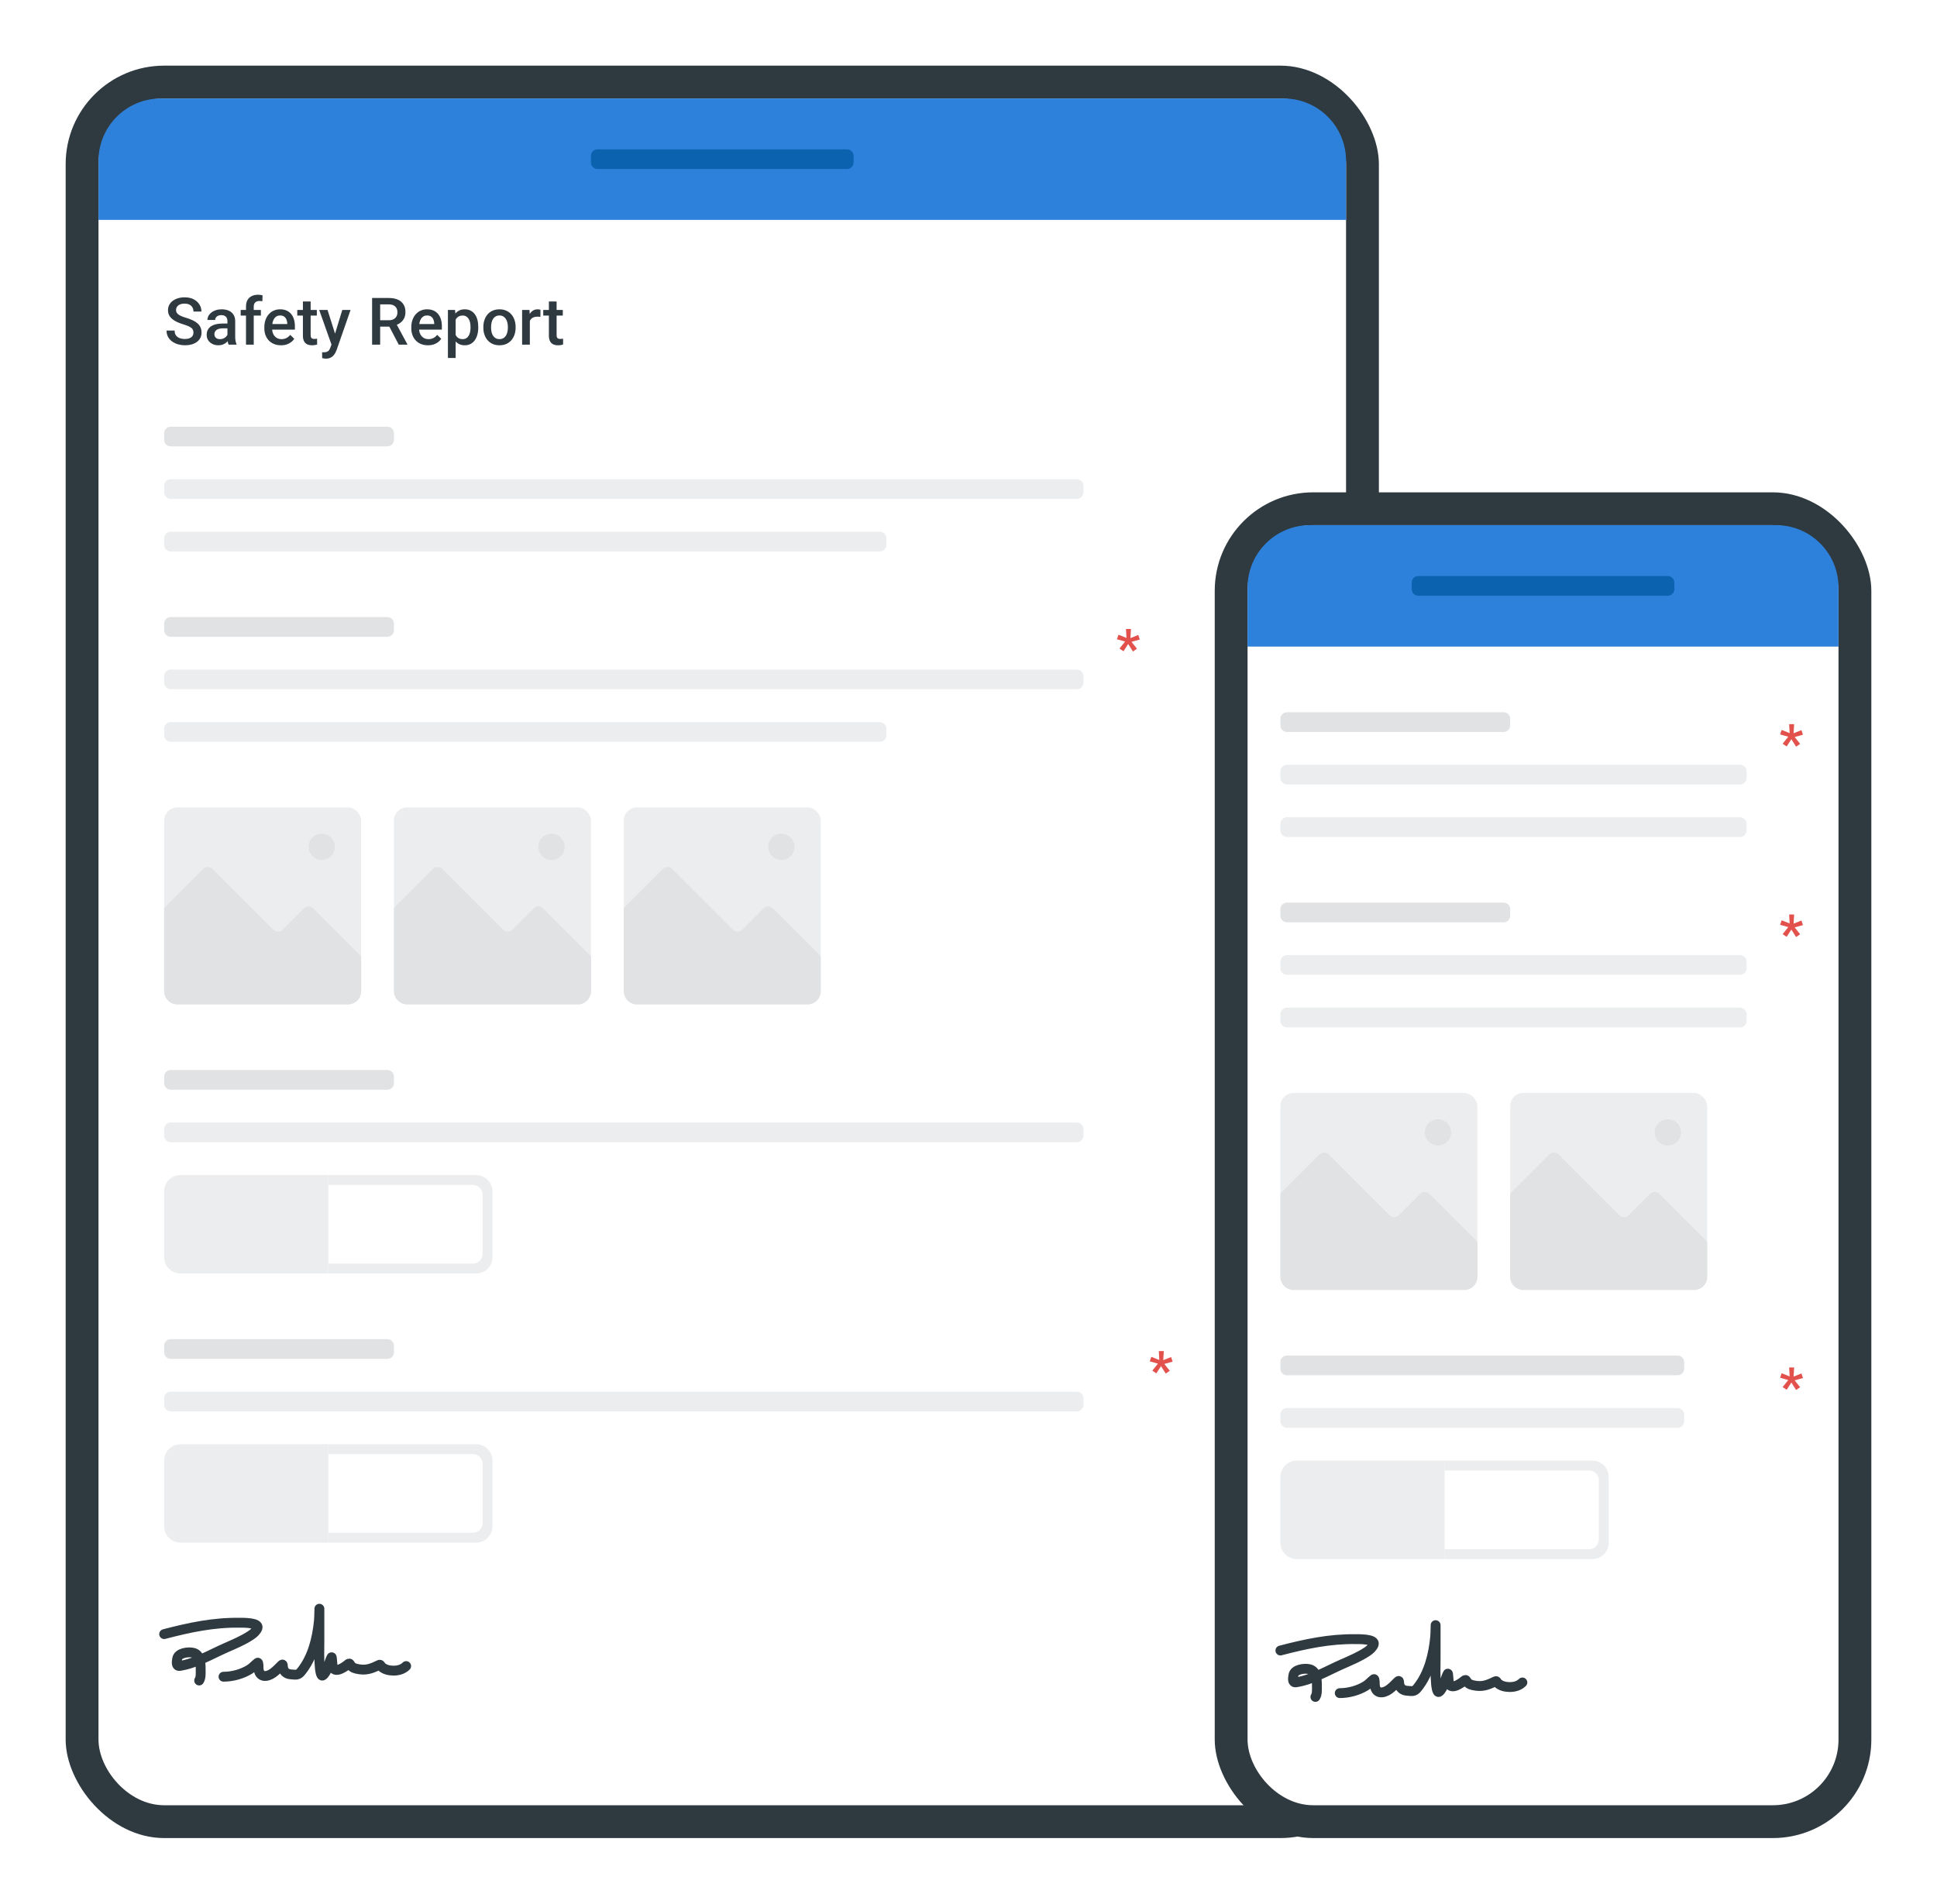 <svg width="590" height="580" viewBox="0 0 590 580" fill="none" xmlns="http://www.w3.org/2000/svg">
<g filter="url(#filter0_d_8_5363)">
<rect x="20" y="15" width="400" height="540" rx="30" fill="#2E3940"/>
<rect x="30" y="25" width="380" height="520" rx="20" fill="white"/>
<path d="M30 44C30 33.507 38.507 25 49 25H391C401.493 25 410 33.507 410 44V62H30V44Z" fill="#2E81DA"/>
<path d="M180 42.5C180 41.395 180.895 40.5 182 40.5H258C259.105 40.5 260 41.395 260 42.5V44.5C260 45.605 259.105 46.5 258 46.5H182C180.895 46.5 180 45.605 180 44.5V42.5Z" fill="#0B62AF"/>
<path d="M58.926 96.338C58.926 96.045 58.88 95.784 58.789 95.557C58.704 95.329 58.551 95.12 58.33 94.932C58.109 94.743 57.796 94.561 57.393 94.385C56.995 94.203 56.488 94.017 55.869 93.828C55.192 93.62 54.567 93.389 53.994 93.135C53.428 92.874 52.933 92.575 52.51 92.236C52.087 91.891 51.758 91.497 51.523 91.055C51.289 90.606 51.172 90.088 51.172 89.502C51.172 88.922 51.292 88.395 51.533 87.92C51.781 87.445 52.129 87.034 52.578 86.689C53.034 86.338 53.571 86.068 54.19 85.879C54.808 85.684 55.492 85.586 56.24 85.586C57.295 85.586 58.203 85.781 58.965 86.172C59.733 86.562 60.322 87.087 60.732 87.744C61.149 88.402 61.357 89.128 61.357 89.922H58.926C58.926 89.453 58.825 89.04 58.623 88.682C58.428 88.317 58.128 88.031 57.725 87.822C57.328 87.614 56.823 87.51 56.211 87.51C55.632 87.51 55.15 87.598 54.766 87.773C54.382 87.949 54.095 88.187 53.906 88.486C53.717 88.786 53.623 89.124 53.623 89.502C53.623 89.769 53.685 90.013 53.809 90.234C53.932 90.449 54.121 90.651 54.375 90.84C54.629 91.022 54.948 91.195 55.332 91.357C55.716 91.52 56.169 91.676 56.69 91.826C57.477 92.061 58.164 92.321 58.75 92.607C59.336 92.887 59.824 93.206 60.215 93.564C60.605 93.922 60.898 94.329 61.094 94.785C61.289 95.234 61.387 95.745 61.387 96.318C61.387 96.917 61.266 97.458 61.025 97.939C60.785 98.415 60.44 98.822 59.99 99.16C59.547 99.492 59.014 99.749 58.389 99.932C57.77 100.107 57.08 100.195 56.318 100.195C55.635 100.195 54.961 100.104 54.297 99.922C53.639 99.74 53.04 99.463 52.5 99.092C51.96 98.714 51.53 98.245 51.211 97.686C50.892 97.119 50.732 96.458 50.732 95.703H53.184C53.184 96.165 53.262 96.559 53.418 96.885C53.581 97.21 53.805 97.477 54.092 97.686C54.378 97.887 54.71 98.037 55.088 98.135C55.472 98.232 55.882 98.281 56.318 98.281C56.891 98.281 57.37 98.2 57.754 98.037C58.145 97.874 58.438 97.647 58.633 97.353C58.828 97.061 58.926 96.722 58.926 96.338ZM69.277 97.881V92.842C69.277 92.464 69.209 92.139 69.072 91.865C68.936 91.592 68.727 91.38 68.447 91.231C68.174 91.081 67.829 91.006 67.412 91.006C67.028 91.006 66.696 91.071 66.416 91.201C66.136 91.331 65.918 91.507 65.762 91.728C65.606 91.95 65.527 92.201 65.527 92.481H63.184C63.184 92.064 63.285 91.66 63.486 91.269C63.688 90.879 63.981 90.531 64.365 90.225C64.749 89.919 65.208 89.678 65.742 89.502C66.276 89.326 66.875 89.238 67.539 89.238C68.333 89.238 69.037 89.372 69.648 89.639C70.267 89.906 70.752 90.309 71.103 90.85C71.462 91.383 71.641 92.054 71.641 92.861V97.559C71.641 98.04 71.673 98.473 71.738 98.857C71.81 99.235 71.911 99.564 72.041 99.844V100H69.629C69.518 99.746 69.43 99.424 69.365 99.033C69.307 98.636 69.277 98.252 69.277 97.881ZM69.619 93.574L69.639 95.029H67.949C67.513 95.029 67.129 95.072 66.797 95.156C66.465 95.234 66.188 95.352 65.967 95.508C65.745 95.664 65.579 95.853 65.469 96.074C65.358 96.296 65.303 96.546 65.303 96.826C65.303 97.106 65.368 97.363 65.498 97.598C65.628 97.826 65.817 98.005 66.064 98.135C66.318 98.265 66.624 98.33 66.982 98.33C67.464 98.33 67.884 98.232 68.242 98.037C68.607 97.835 68.893 97.591 69.102 97.305C69.31 97.012 69.421 96.735 69.434 96.475L70.195 97.519C70.117 97.787 69.984 98.073 69.795 98.379C69.606 98.685 69.359 98.978 69.053 99.258C68.753 99.531 68.392 99.756 67.969 99.932C67.552 100.107 67.07 100.195 66.523 100.195C65.833 100.195 65.218 100.059 64.678 99.785C64.137 99.505 63.714 99.131 63.408 98.662C63.102 98.187 62.949 97.65 62.949 97.051C62.949 96.491 63.053 95.996 63.262 95.566C63.477 95.13 63.789 94.766 64.199 94.473C64.616 94.18 65.124 93.958 65.723 93.809C66.322 93.652 67.005 93.574 67.773 93.574H69.619ZM77.285 100H74.932V88.418C74.932 87.63 75.078 86.969 75.371 86.436C75.671 85.895 76.097 85.488 76.65 85.215C77.204 84.935 77.858 84.795 78.613 84.795C78.848 84.795 79.079 84.811 79.307 84.844C79.534 84.87 79.756 84.912 79.971 84.971L79.912 86.787C79.782 86.755 79.639 86.732 79.482 86.719C79.333 86.706 79.17 86.699 78.994 86.699C78.636 86.699 78.327 86.768 78.066 86.904C77.812 87.034 77.617 87.227 77.481 87.481C77.35 87.734 77.285 88.047 77.285 88.418V100ZM79.463 89.434V91.152H73.311V89.434H79.463ZM85.596 100.195C84.814 100.195 84.108 100.068 83.477 99.814C82.852 99.554 82.318 99.193 81.875 98.731C81.439 98.268 81.103 97.725 80.869 97.1C80.635 96.475 80.518 95.801 80.518 95.078V94.688C80.518 93.861 80.638 93.112 80.879 92.441C81.12 91.771 81.455 91.198 81.885 90.723C82.314 90.241 82.822 89.873 83.408 89.619C83.994 89.365 84.629 89.238 85.312 89.238C86.068 89.238 86.728 89.365 87.295 89.619C87.861 89.873 88.33 90.231 88.701 90.693C89.079 91.149 89.359 91.693 89.541 92.324C89.73 92.956 89.824 93.652 89.824 94.414V95.42H81.66V93.731H87.5V93.545C87.487 93.122 87.402 92.725 87.246 92.353C87.096 91.982 86.865 91.683 86.553 91.455C86.24 91.227 85.824 91.113 85.303 91.113C84.912 91.113 84.564 91.198 84.258 91.367C83.958 91.53 83.708 91.768 83.506 92.08C83.304 92.393 83.148 92.77 83.037 93.213C82.933 93.649 82.881 94.141 82.881 94.688V95.078C82.881 95.54 82.943 95.97 83.066 96.367C83.197 96.758 83.385 97.1 83.633 97.393C83.88 97.686 84.18 97.917 84.531 98.086C84.883 98.249 85.283 98.33 85.732 98.33C86.299 98.33 86.803 98.216 87.246 97.988C87.689 97.76 88.073 97.438 88.398 97.022L89.639 98.223C89.411 98.555 89.115 98.874 88.75 99.18C88.385 99.479 87.939 99.723 87.412 99.912C86.891 100.101 86.286 100.195 85.596 100.195ZM96.504 89.434V91.152H90.547V89.434H96.504ZM92.266 86.846H94.619V97.08C94.619 97.406 94.665 97.656 94.756 97.832C94.853 98.001 94.987 98.115 95.156 98.174C95.326 98.232 95.524 98.262 95.752 98.262C95.915 98.262 96.071 98.252 96.221 98.232C96.37 98.213 96.491 98.193 96.582 98.174L96.592 99.971C96.397 100.029 96.169 100.081 95.908 100.127C95.654 100.173 95.361 100.195 95.029 100.195C94.489 100.195 94.01 100.101 93.594 99.912C93.177 99.717 92.852 99.401 92.617 98.965C92.383 98.529 92.266 97.949 92.266 97.227V86.846ZM101.387 98.848L104.258 89.434H106.777L102.539 101.611C102.441 101.872 102.314 102.155 102.158 102.461C102.002 102.767 101.797 103.057 101.543 103.33C101.296 103.61 100.986 103.835 100.615 104.004C100.244 104.18 99.795 104.268 99.268 104.268C99.059 104.268 98.857 104.248 98.662 104.209C98.473 104.176 98.294 104.141 98.125 104.102L98.115 102.305C98.18 102.311 98.258 102.318 98.35 102.324C98.447 102.331 98.525 102.334 98.584 102.334C98.975 102.334 99.3 102.285 99.561 102.188C99.821 102.096 100.033 101.947 100.195 101.738C100.365 101.53 100.508 101.25 100.625 100.898L101.387 98.848ZM99.766 89.434L102.275 97.344L102.695 99.824L101.064 100.244L97.227 89.434H99.766ZM113.34 85.781H118.369C119.45 85.781 120.371 85.944 121.133 86.269C121.895 86.595 122.477 87.077 122.881 87.715C123.291 88.346 123.496 89.128 123.496 90.059C123.496 90.768 123.366 91.393 123.105 91.934C122.845 92.474 122.477 92.93 122.002 93.301C121.527 93.665 120.96 93.949 120.303 94.15L119.561 94.512H115.039L115.02 92.568H118.408C118.994 92.568 119.482 92.464 119.873 92.256C120.264 92.047 120.557 91.764 120.752 91.406C120.954 91.042 121.055 90.632 121.055 90.176C121.055 89.681 120.957 89.251 120.762 88.887C120.573 88.516 120.28 88.232 119.883 88.037C119.486 87.835 118.981 87.734 118.369 87.734H115.791V100H113.34V85.781ZM121.455 100L118.115 93.613L120.684 93.603L124.072 99.873V100H121.455ZM130.361 100.195C129.58 100.195 128.874 100.068 128.242 99.814C127.617 99.554 127.083 99.193 126.641 98.731C126.204 98.268 125.869 97.725 125.635 97.1C125.4 96.475 125.283 95.801 125.283 95.078V94.688C125.283 93.861 125.404 93.112 125.645 92.441C125.885 91.771 126.221 91.198 126.65 90.723C127.08 90.241 127.588 89.873 128.174 89.619C128.76 89.365 129.395 89.238 130.078 89.238C130.833 89.238 131.494 89.365 132.061 89.619C132.627 89.873 133.096 90.231 133.467 90.693C133.844 91.149 134.124 91.693 134.307 92.324C134.495 92.956 134.59 93.652 134.59 94.414V95.42H126.426V93.731H132.266V93.545C132.253 93.122 132.168 92.725 132.012 92.353C131.862 91.982 131.631 91.683 131.318 91.455C131.006 91.227 130.589 91.113 130.068 91.113C129.678 91.113 129.329 91.198 129.023 91.367C128.724 91.53 128.473 91.768 128.271 92.08C128.07 92.393 127.913 92.77 127.803 93.213C127.699 93.649 127.646 94.141 127.646 94.688V95.078C127.646 95.54 127.708 95.97 127.832 96.367C127.962 96.758 128.151 97.1 128.398 97.393C128.646 97.686 128.945 97.917 129.297 98.086C129.648 98.249 130.049 98.33 130.498 98.33C131.064 98.33 131.569 98.216 132.012 97.988C132.454 97.76 132.839 97.438 133.164 97.022L134.404 98.223C134.176 98.555 133.88 98.874 133.516 99.18C133.151 99.479 132.705 99.723 132.178 99.912C131.657 100.101 131.051 100.195 130.361 100.195ZM138.789 91.465V104.062H136.436V89.434H138.604L138.789 91.465ZM145.674 94.619V94.824C145.674 95.592 145.583 96.305 145.4 96.963C145.225 97.614 144.961 98.184 144.609 98.672C144.264 99.154 143.838 99.528 143.33 99.795C142.822 100.062 142.236 100.195 141.572 100.195C140.915 100.195 140.339 100.075 139.844 99.834C139.355 99.587 138.942 99.238 138.604 98.789C138.265 98.34 137.992 97.812 137.783 97.207C137.581 96.595 137.438 95.924 137.354 95.195V94.404C137.438 93.63 137.581 92.926 137.783 92.295C137.992 91.663 138.265 91.12 138.604 90.664C138.942 90.208 139.355 89.857 139.844 89.609C140.332 89.362 140.902 89.238 141.553 89.238C142.217 89.238 142.806 89.368 143.32 89.629C143.835 89.883 144.268 90.247 144.619 90.723C144.971 91.191 145.234 91.758 145.41 92.422C145.586 93.079 145.674 93.812 145.674 94.619ZM143.32 94.824V94.619C143.32 94.131 143.275 93.678 143.184 93.262C143.092 92.838 142.949 92.467 142.754 92.148C142.559 91.829 142.308 91.582 142.002 91.406C141.702 91.224 141.341 91.133 140.918 91.133C140.501 91.133 140.143 91.204 139.844 91.348C139.544 91.484 139.294 91.676 139.092 91.924C138.89 92.171 138.734 92.461 138.623 92.793C138.512 93.118 138.434 93.473 138.389 93.857V95.752C138.467 96.221 138.6 96.65 138.789 97.041C138.978 97.432 139.245 97.744 139.59 97.978C139.941 98.206 140.391 98.32 140.938 98.32C141.361 98.32 141.722 98.229 142.021 98.047C142.321 97.865 142.565 97.614 142.754 97.295C142.949 96.969 143.092 96.595 143.184 96.172C143.275 95.749 143.32 95.299 143.32 94.824ZM147.227 94.834V94.609C147.227 93.848 147.337 93.141 147.559 92.49C147.78 91.833 148.099 91.263 148.516 90.781C148.939 90.293 149.453 89.915 150.059 89.648C150.671 89.375 151.361 89.238 152.129 89.238C152.904 89.238 153.594 89.375 154.199 89.648C154.811 89.915 155.329 90.293 155.752 90.781C156.175 91.263 156.497 91.833 156.719 92.49C156.94 93.141 157.051 93.848 157.051 94.609V94.834C157.051 95.596 156.94 96.302 156.719 96.953C156.497 97.604 156.175 98.174 155.752 98.662C155.329 99.144 154.814 99.522 154.209 99.795C153.604 100.062 152.917 100.195 152.148 100.195C151.374 100.195 150.68 100.062 150.068 99.795C149.463 99.522 148.949 99.144 148.525 98.662C148.102 98.174 147.78 97.604 147.559 96.953C147.337 96.302 147.227 95.596 147.227 94.834ZM149.58 94.609V94.834C149.58 95.309 149.629 95.758 149.727 96.182C149.824 96.605 149.977 96.976 150.186 97.295C150.394 97.614 150.661 97.865 150.986 98.047C151.312 98.229 151.699 98.32 152.148 98.32C152.585 98.32 152.962 98.229 153.281 98.047C153.607 97.865 153.874 97.614 154.082 97.295C154.29 96.976 154.443 96.605 154.541 96.182C154.645 95.758 154.697 95.309 154.697 94.834V94.609C154.697 94.141 154.645 93.698 154.541 93.281C154.443 92.858 154.287 92.484 154.072 92.158C153.864 91.833 153.597 91.579 153.271 91.397C152.952 91.208 152.572 91.113 152.129 91.113C151.686 91.113 151.302 91.208 150.977 91.397C150.658 91.579 150.394 91.833 150.186 92.158C149.977 92.484 149.824 92.858 149.727 93.281C149.629 93.698 149.58 94.141 149.58 94.609ZM161.387 91.445V100H159.033V89.434H161.279L161.387 91.445ZM164.619 89.365L164.6 91.553C164.456 91.527 164.3 91.507 164.131 91.494C163.968 91.481 163.805 91.475 163.643 91.475C163.239 91.475 162.884 91.533 162.578 91.65C162.272 91.761 162.015 91.924 161.807 92.139C161.605 92.347 161.449 92.601 161.338 92.9C161.227 93.2 161.162 93.535 161.143 93.906L160.605 93.945C160.605 93.281 160.671 92.666 160.801 92.1C160.931 91.533 161.126 91.035 161.387 90.606C161.654 90.176 161.986 89.841 162.383 89.6C162.786 89.359 163.252 89.238 163.779 89.238C163.923 89.238 164.076 89.251 164.238 89.277C164.408 89.303 164.535 89.333 164.619 89.365ZM171.426 89.434V91.152H165.469V89.434H171.426ZM167.188 86.846H169.541V97.08C169.541 97.406 169.587 97.656 169.678 97.832C169.775 98.001 169.909 98.115 170.078 98.174C170.247 98.232 170.446 98.262 170.674 98.262C170.837 98.262 170.993 98.252 171.143 98.232C171.292 98.213 171.413 98.193 171.504 98.174L171.514 99.971C171.318 100.029 171.09 100.081 170.83 100.127C170.576 100.173 170.283 100.195 169.951 100.195C169.411 100.195 168.932 100.101 168.516 99.912C168.099 99.717 167.773 99.401 167.539 98.965C167.305 98.529 167.188 97.949 167.188 97.227V86.846Z" fill="#2E3940"/>
<path d="M50 127C50 125.895 50.895 125 52 125H118C119.105 125 120 125.895 120 127V129C120 130.105 119.105 131 118 131H52C50.895 131 50 130.105 50 129V127Z" fill="#E0E2E4"/>
<path d="M50 143C50 141.895 50.895 141 52 141H328C329.105 141 330 141.895 330 143V145C330 146.105 329.105 147 328 147H52C50.895 147 50 146.105 50 145V143Z" fill="#EBEDEF"/>
<path d="M50 159C50 157.895 50.895 157 52 157H268C269.105 157 270 157.895 270 159V161C270 162.105 269.105 163 268 163H52C50.895 163 50 162.105 50 161V159Z" fill="#EBEDEF"/>
<path d="M50 185C50 183.895 50.895 183 52 183H118C119.105 183 120 183.895 120 185V187C120 188.105 119.105 189 118 189H52C50.895 189 50 188.105 50 187V185Z" fill="#E0E2E4"/>
<path d="M50 201C50 199.895 50.895 199 52 199H328C329.105 199 330 199.895 330 201V203C330 204.105 329.105 205 328 205H52C50.895 205 50 204.105 50 203V201Z" fill="#EBEDEF"/>
<path d="M50 217C50 215.895 50.895 215 52 215H268C269.105 215 270 215.895 270 217V219C270 220.105 269.105 221 268 221H52C50.895 221 50 220.105 50 219V217Z" fill="#EBEDEF"/>
<path d="M340.984 192.594L342.695 190.461L340.211 189.758L340.68 188.383L343.117 189.352L342.969 186.625H344.484L344.32 189.406L346.711 188.445L347.172 189.844L344.648 190.547L346.305 192.633L345.078 193.492L343.641 191.211L342.211 193.422L340.984 192.594Z" fill="#E3514D"/>
<rect x="50" y="241" width="60" height="60" rx="4" fill="#EBEDEF"/>
<circle cx="98" cy="253" r="4" fill="#E0E2E4"/>
<path d="M61.919 259.748L50 271.667V297C50 299.209 51.791 301 54 301H106C108.209 301 110 299.209 110 297V286.333L95.414 271.748C94.633 270.967 93.367 270.966 92.586 271.748L86.081 278.252C85.3 279.034 84.034 279.034 83.252 278.252L64.748 259.748C63.967 258.967 62.7 258.966 61.919 259.748Z" fill="#E0E2E4"/>
<rect x="120" y="241" width="60" height="60" rx="4" fill="#EBEDEF"/>
<circle cx="168" cy="253" r="4" fill="#E0E2E4"/>
<path d="M131.919 259.748L120 271.667V297C120 299.209 121.791 301 124 301H176C178.209 301 180 299.209 180 297V286.333L165.414 271.748C164.633 270.967 163.367 270.966 162.586 271.748L156.081 278.252C155.3 279.034 154.034 279.034 153.252 278.252L134.748 259.748C133.966 258.967 132.7 258.966 131.919 259.748Z" fill="#E0E2E4"/>
<rect x="190" y="241" width="60" height="60" rx="4" fill="#EBEDEF"/>
<circle cx="238" cy="253" r="4" fill="#E0E2E4"/>
<path d="M201.919 259.748L190 271.667V297C190 299.209 191.791 301 194 301H246C248.209 301 250 299.209 250 297V286.333L235.414 271.748C234.633 270.967 233.367 270.966 232.586 271.748L226.081 278.252C225.3 279.034 224.034 279.034 223.252 278.252L204.748 259.748C203.966 258.967 202.7 258.966 201.919 259.748Z" fill="#E0E2E4"/>
<path d="M50 323C50 321.895 50.895 321 52 321H118C119.105 321 120 321.895 120 323V325C120 326.105 119.105 327 118 327H52C50.895 327 50 326.105 50 325V323Z" fill="#E0E2E4"/>
<path d="M50 339C50 337.895 50.895 337 52 337H328C329.105 337 330 337.895 330 339V341C330 342.105 329.105 343 328 343H52C50.895 343 50 342.105 50 341V339Z" fill="#EBEDEF"/>
<path d="M150 358C150 355.239 147.761 353 145 353H100V383H145C147.761 383 150 380.761 150 378V358Z" fill="#EBEDEF"/>
<path d="M147 359C147 357.343 145.657 356 144 356H100V380H144C145.657 380 147 378.657 147 377V359Z" fill="white"/>
<path d="M100 353H55C52.239 353 50 355.239 50 358V378C50 380.761 52.239 383 55 383H100V353Z" fill="#EBEDEF"/>
<path d="M50 405C50 403.895 50.895 403 52 403H118C119.105 403 120 403.895 120 405V407C120 408.105 119.105 409 118 409H52C50.895 409 50 408.105 50 407V405Z" fill="#E0E2E4"/>
<path d="M50 421C50 419.895 50.895 419 52 419H328C329.105 419 330 419.895 330 421V423C330 424.105 329.105 425 328 425H52C50.895 425 50 424.105 50 423V421Z" fill="#EBEDEF"/>
<path d="M150 440C150 437.239 147.761 435 145 435H100V465H145C147.761 465 150 462.761 150 460V440Z" fill="#EBEDEF"/>
<path d="M147 441C147 439.343 145.657 438 144 438H100V462H144C145.657 462 147 460.657 147 459V441Z" fill="white"/>
<path d="M100 435H55C52.239 435 50 437.239 50 440V460C50 462.761 52.239 465 55 465H100V435Z" fill="#EBEDEF"/>
<path d="M350.984 412.594L352.695 410.461L350.211 409.758L350.68 408.383L353.117 409.352L352.969 406.625H354.484L354.32 409.406L356.711 408.445L357.172 409.844L354.648 410.547L356.305 412.633L355.078 413.492L353.641 411.211L352.211 413.422L350.984 412.594Z" fill="#E3514D"/>
<path d="M50 492.86C57.633 490.866 64.993 489.275 72.948 489.396C73.486 489.404 79.139 489.23 78.408 491.057C78.063 491.92 77.273 492.626 76.528 493.131C74.123 494.76 71.368 495.888 68.724 497.058C64.297 499.018 59.641 501.786 54.791 502.544C53.55 502.738 53.827 501.336 53.966 500.394C54.237 498.566 57.301 498.206 58.757 498.526C61.129 499.048 61.126 501.857 61.126 503.768C61.126 504.736 61.224 506.157 60.663 507" stroke="#2E3940" stroke-width="3" stroke-linecap="round"/>
<path d="M68.08 505.841C70.778 505.841 73.7 505.046 76 503.639C76.948 503.059 77.601 502.243 78.46 501.591C78.799 501.334 78.748 503.127 78.756 503.278C78.889 506.073 81.19 506.118 83.147 504.708C84.08 504.035 84.874 503.187 85.684 502.377C86.085 501.976 86.129 502.058 86.16 502.596C86.252 504.181 87.112 505.034 88.684 505.133C90.193 505.227 90.739 505.5 91.775 504.206C95.243 499.87 96.616 494.173 97.145 488.765C97.26 487.594 97.287 484.06 97.287 485.237C97.287 488.538 97.287 491.839 97.287 495.14C97.287 497.804 97.15 500.531 97.428 503.188C97.44 503.303 97.677 505.922 98.317 505.455C99.75 504.409 100.133 501.461 100.995 499.917C101.144 499.651 101.213 502.56 101.395 503.008C102.151 504.87 104.979 502.86 105.837 502.158C106.013 502.015 106.373 501.627 106.558 501.952C107.05 502.812 107.578 503.185 108.593 503.42C111.425 504.076 113.059 503.421 115.496 502.235C115.891 502.043 115.92 502.514 116.165 502.75C117.117 503.665 118.492 503.966 119.771 503.987C121.206 504.01 122.675 503.632 123.712 502.596" stroke="#2E3940" stroke-width="3" stroke-linecap="round"/>
</g>
<g filter="url(#filter1_d_8_5363)">
<rect x="370" y="145" width="200" height="410" rx="30" fill="#2E3940"/>
<rect x="380" y="155" width="180" height="390" rx="20" fill="white"/>
<path d="M380 174C380 163.507 388.507 155 399 155H541C551.493 155 560 163.507 560 174V192H380V174Z" fill="#2E81DA"/>
<path d="M430 172.5C430 171.395 430.895 170.5 432 170.5H508C509.105 170.5 510 171.395 510 172.5V174.5C510 175.605 509.105 176.5 508 176.5H432C430.895 176.5 430 175.605 430 174.5V172.5Z" fill="#0B62AF"/>
<path d="M390 214C390 212.895 390.895 212 392 212H458C459.105 212 460 212.895 460 214V216C460 217.105 459.105 218 458 218H392C390.895 218 390 217.105 390 216V214Z" fill="#E0E2E4"/>
<path d="M390 230C390 228.895 390.895 228 392 228H530C531.105 228 532 228.895 532 230V232C532 233.105 531.105 234 530 234H392C390.895 234 390 233.105 390 232V230Z" fill="#EBEDEF"/>
<path d="M390 246C390 244.895 390.895 244 392 244H530C531.105 244 532 244.895 532 246V248C532 249.105 531.105 250 530 250H392C390.895 250 390 249.105 390 248V246Z" fill="#EBEDEF"/>
<path d="M542.984 221.594L544.695 219.461L542.211 218.758L542.68 217.383L545.117 218.352L544.969 215.625H546.484L546.32 218.406L548.711 217.445L549.172 218.844L546.648 219.547L548.305 221.633L547.078 222.492L545.641 220.211L544.211 222.422L542.984 221.594Z" fill="#E3514D"/>
<path d="M390 272C390 270.895 390.895 270 392 270H458C459.105 270 460 270.895 460 272V274C460 275.105 459.105 276 458 276H392C390.895 276 390 275.105 390 274V272Z" fill="#E0E2E4"/>
<path d="M390 288C390 286.895 390.895 286 392 286H530C531.105 286 532 286.895 532 288V290C532 291.105 531.105 292 530 292H392C390.895 292 390 291.105 390 290V288Z" fill="#EBEDEF"/>
<path d="M390 304C390 302.895 390.895 302 392 302H530C531.105 302 532 302.895 532 304V306C532 307.105 531.105 308 530 308H392C390.895 308 390 307.105 390 306V304Z" fill="#EBEDEF"/>
<path d="M542.984 279.594L544.695 277.461L542.211 276.758L542.68 275.383L545.117 276.352L544.969 273.625H546.484L546.32 276.406L548.711 275.445L549.172 276.844L546.648 277.547L548.305 279.633L547.078 280.492L545.641 278.211L544.211 280.422L542.984 279.594Z" fill="#E3514D"/>
<rect x="390" y="328" width="60" height="60" rx="4" fill="#EBEDEF"/>
<circle cx="438" cy="340" r="4" fill="#E0E2E4"/>
<path d="M401.919 346.748L390 358.667V384C390 386.209 391.791 388 394 388H446C448.209 388 450 386.209 450 384V373.333L435.414 358.748C434.633 357.967 433.367 357.966 432.586 358.748L426.081 365.252C425.3 366.034 424.034 366.034 423.252 365.252L404.748 346.748C403.966 345.967 402.7 345.966 401.919 346.748Z" fill="#E0E2E4"/>
<rect x="460" y="328" width="60" height="60" rx="4" fill="#EBEDEF"/>
<circle cx="508" cy="340" r="4" fill="#E0E2E4"/>
<path d="M471.919 346.748L460 358.667V384C460 386.209 461.791 388 464 388H516C518.209 388 520 386.209 520 384V373.333L505.414 358.748C504.633 357.967 503.367 357.966 502.586 358.748L496.081 365.252C495.3 366.034 494.034 366.034 493.252 365.252L474.748 346.748C473.966 345.967 472.7 345.966 471.919 346.748Z" fill="#E0E2E4"/>
<path d="M390 410C390 408.895 390.895 408 392 408H511C512.105 408 513 408.895 513 410V412C513 413.105 512.105 414 511 414H392C390.895 414 390 413.105 390 412V410Z" fill="#E0E2E4"/>
<path d="M390 426C390 424.895 390.895 424 392 424H511C512.105 424 513 424.895 513 426V428C513 429.105 512.105 430 511 430H392C390.895 430 390 429.105 390 428V426Z" fill="#EBEDEF"/>
<path d="M490 445C490 442.239 487.761 440 485 440H440V470H485C487.761 470 490 467.761 490 465V445Z" fill="#EBEDEF"/>
<path d="M487 446C487 444.343 485.657 443 484 443H440V467H484C485.657 467 487 465.657 487 464V446Z" fill="white"/>
<path d="M440 440H395C392.239 440 390 442.239 390 445V465C390 467.761 392.239 470 395 470H440V440Z" fill="#EBEDEF"/>
<path d="M542.984 417.594L544.695 415.461L542.211 414.758L542.68 413.383L545.117 414.352L544.969 411.625H546.484L546.32 414.406L548.711 413.445L549.172 414.844L546.648 415.547L548.305 417.633L547.078 418.492L545.641 416.211L544.211 418.422L542.984 417.594Z" fill="#E3514D"/>
<path d="M390 497.86C397.633 495.866 404.993 494.275 412.948 494.396C413.486 494.404 419.139 494.23 418.408 496.057C418.063 496.92 417.273 497.626 416.528 498.131C414.123 499.76 411.368 500.888 408.724 502.058C404.297 504.018 399.641 506.786 394.79 507.544C393.55 507.738 393.827 506.336 393.966 505.394C394.237 503.566 397.301 503.206 398.757 503.526C401.129 504.048 401.126 506.857 401.126 508.768C401.126 509.736 401.224 511.157 400.663 512" stroke="#2E3940" stroke-width="3" stroke-linecap="round"/>
<path d="M408.08 510.841C410.778 510.841 413.7 510.046 416 508.639C416.948 508.059 417.601 507.243 418.459 506.591C418.799 506.334 418.748 508.127 418.756 508.278C418.889 511.073 421.19 511.118 423.147 509.708C424.08 509.035 424.874 508.187 425.684 507.377C426.085 506.976 426.129 507.058 426.16 507.596C426.252 509.181 427.112 510.034 428.684 510.133C430.193 510.227 430.739 510.5 431.775 509.206C435.243 504.87 436.616 499.173 437.145 493.765C437.26 492.594 437.287 489.06 437.287 490.237C437.287 493.538 437.287 496.839 437.287 500.14C437.287 502.804 437.15 505.531 437.428 508.188C437.44 508.303 437.677 510.922 438.317 510.455C439.75 509.409 440.133 506.461 440.995 504.917C441.144 504.651 441.213 507.56 441.395 508.008C442.151 509.87 444.979 507.86 445.837 507.158C446.013 507.015 446.373 506.627 446.558 506.952C447.05 507.812 447.578 508.185 448.593 508.42C451.425 509.076 453.059 508.421 455.496 507.235C455.891 507.043 455.92 507.514 456.165 507.75C457.117 508.665 458.492 508.966 459.771 508.987C461.206 509.01 462.675 508.632 463.712 507.596" stroke="#2E3940" stroke-width="3" stroke-linecap="round"/>
</g>
<defs>
<filter id="filter0_d_8_5363" x="0" y="0" width="440" height="580" filterUnits="userSpaceOnUse" color-interpolation-filters="sRGB">
<feFlood flood-opacity="0" result="BackgroundImageFix"/>
<feColorMatrix in="SourceAlpha" type="matrix" values="0 0 0 0 0 0 0 0 0 0 0 0 0 0 0 0 0 0 127 0" result="hardAlpha"/>
<feOffset dy="5"/>
<feGaussianBlur stdDeviation="10"/>
<feComposite in2="hardAlpha" operator="out"/>
<feColorMatrix type="matrix" values="0 0 0 0 0.431 0 0 0 0 0.522 0 0 0 0 0.62 0 0 0 0.25 0"/>
<feBlend mode="normal" in2="BackgroundImageFix" result="effect1_dropShadow_8_5363"/>
<feBlend mode="normal" in="SourceGraphic" in2="effect1_dropShadow_8_5363" result="shape"/>
</filter>
<filter id="filter1_d_8_5363" x="350" y="130" width="240" height="450" filterUnits="userSpaceOnUse" color-interpolation-filters="sRGB">
<feFlood flood-opacity="0" result="BackgroundImageFix"/>
<feColorMatrix in="SourceAlpha" type="matrix" values="0 0 0 0 0 0 0 0 0 0 0 0 0 0 0 0 0 0 127 0" result="hardAlpha"/>
<feOffset dy="5"/>
<feGaussianBlur stdDeviation="10"/>
<feComposite in2="hardAlpha" operator="out"/>
<feColorMatrix type="matrix" values="0 0 0 0 0.431 0 0 0 0 0.522 0 0 0 0 0.62 0 0 0 0.25 0"/>
<feBlend mode="normal" in2="BackgroundImageFix" result="effect1_dropShadow_8_5363"/>
<feBlend mode="normal" in="SourceGraphic" in2="effect1_dropShadow_8_5363" result="shape"/>
</filter>
</defs>
</svg>
